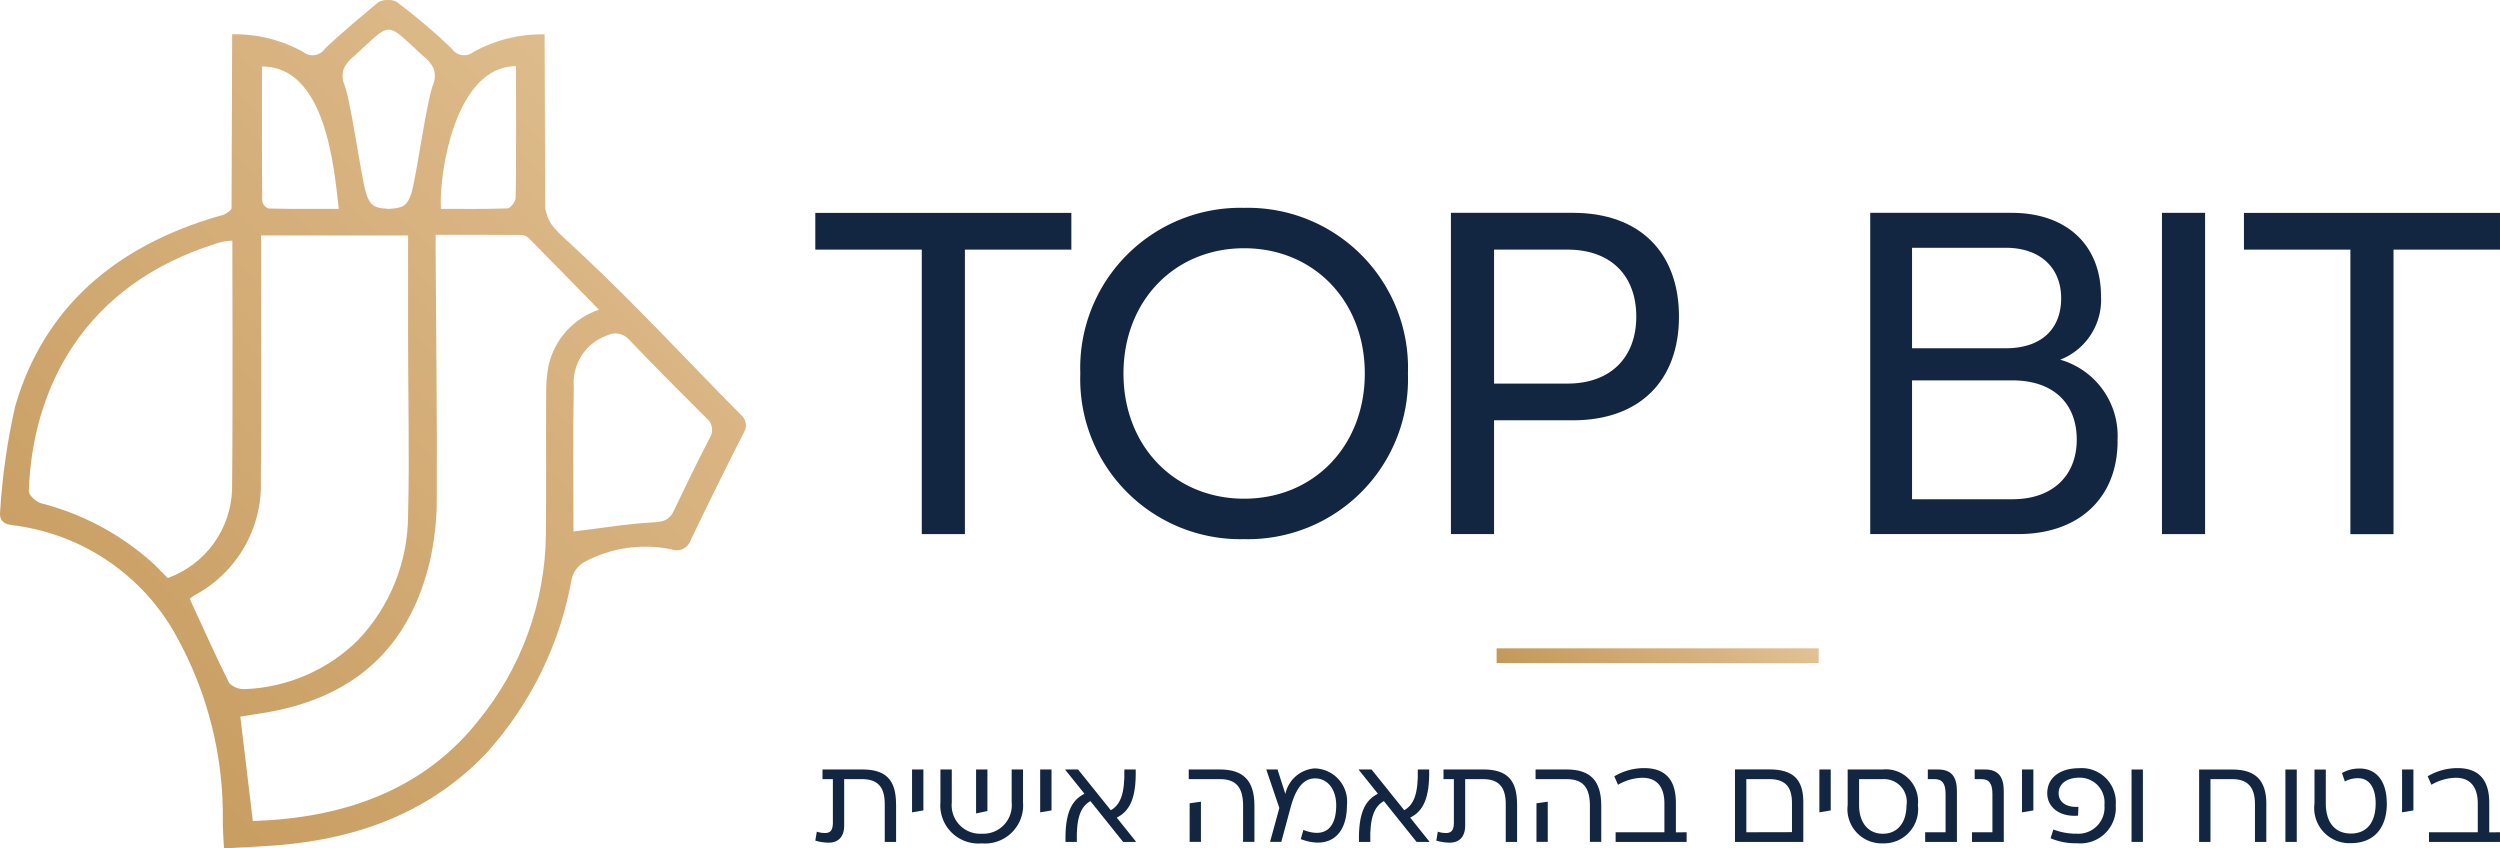 <?xml version="1.0" encoding="UTF-8"?>
<svg xmlns="http://www.w3.org/2000/svg" xmlns:xlink="http://www.w3.org/1999/xlink" width="165.753" height="56.247" viewBox="0 0 165.753 56.247">
  <defs>
    <clipPath id="clip-path">
      <path id="Path_24427" data-name="Path 24427" d="M25.677-137.8a1.094,1.094,0,0,0-.581.142h0c-.1.071-2.534,2.087-3.545,3.077h0a.991.991,0,0,1-1.452.222h0a9.349,9.349,0,0,0-4.707-1.168h0c0,1.59-.04,9.975-.04,11.56h0a.151.151,0,0,0-.006.022h0a1.371,1.371,0,0,1-.806.46h0C7.519-121.458,2.882-117.291,1.016-110.9h0a43.227,43.227,0,0,0-1,6.9h0A2.127,2.127,0,0,0,0-103.75H0v.012c0,.344.134.665.762.75h0A14.357,14.357,0,0,1,11.67-95.67h0a24.528,24.528,0,0,1,3.1,12.456h0c.008.519.05,1.038.081,1.66h0c1.28-.074,2.429-.117,3.573-.209h0c5.493-.444,10.21-2.293,13.84-6.121h0a23.323,23.323,0,0,0,5.649-11.584h0a1.8,1.8,0,0,1,.813-1.065h0a8.554,8.554,0,0,1,5.808-.842h0a.958.958,0,0,0,1.252-.6h0q1.717-3.578,3.52-7.123h0a.918.918,0,0,0-.218-1.236h0c-3.509-3.541-6.881-7.2-10.529-10.618h0c-1.832-1.718-2.115-1.809-2.411-3.011h0c0-1.585-.041-9.969-.041-11.56h0A9.348,9.348,0,0,0,31.4-134.36h0a.99.99,0,0,1-1.451-.222h0a39.625,39.625,0,0,0-3.629-3.081h0a1.049,1.049,0,0,0-.562-.138h-.077Zm.108,1.966v0c.5.011,1.013.595,2.273,1.747h0a2.354,2.354,0,0,1,.673.787h0a1.481,1.481,0,0,1,.012,1.039h0c-.457,1.046-1.129,6.207-1.471,7.277h0c-.243.761-.509.982-1.391,1.022h0v.009c-.039,0-.071,0-.108,0h0c-.037,0-.068,0-.107,0h0v-.009c-.884-.04-1.149-.262-1.392-1.022h0c-.342-1.07-1.014-6.232-1.471-7.277h0a1.485,1.485,0,0,1,.011-1.039h0a2.373,2.373,0,0,1,.673-.787h0c1.26-1.152,1.769-1.735,2.274-1.747h0v0l.013,0h0l.013,0m3.446,11.879c-.139-2.4.964-9.459,4.977-9.459h0c0,1.589.025,7.261-.025,8.753h0c-.009.24-.342.667-.541.675h0c-.769.03-1.54.037-2.309.037h0c-.7,0-1.4-.006-2.1-.006m-11.406-.018a.652.652,0,0,1-.44-.465h0c-.034-1.59-.021-7.279-.021-8.958h0c4.251,0,4.786,6.761,5.092,9.444h0l-2.043,0h0c-.864,0-1.727,0-2.588-.024M15.937-90.293c.848-.14,1.689-.245,2.509-.422h0c5.786-1.244,8.809-4.8,10.03-9.768h0a18.609,18.609,0,0,0,.482-4.356h0c.024-5.5-.044-11-.077-16.5h0c0-.262,0-.525,0-.894h0c1.958,0,3.838-.005,5.718.011h0a.78.78,0,0,1,.475.228h0c1.524,1.54,3.036,3.091,4.637,4.727h0a5.088,5.088,0,0,0-3.348,3.73h0a9.713,9.713,0,0,0-.153,1.787h0c-.016,3.133.017,6.266-.017,9.4h0a19.808,19.808,0,0,1-4.484,12.338h0c-3.221,4.065-7.783,6.063-13.247,6.548h0c-.544.049-1.094.065-1.7.1h0c-.278-2.335-.55-4.6-.828-6.929M15.2-92.508c-.911-1.812-1.729-3.661-2.616-5.582h0a1.508,1.508,0,0,1,.287-.232h0a8.287,8.287,0,0,0,4.423-7.632h0c.046-5.036.011-10.072.011-15.107h0v-1.13h9.751c0,2.313,0,4.571,0,6.828h0c0,3.9.1,7.806,0,11.705h0a12.053,12.053,0,0,1-3.328,8.306h0a11.3,11.3,0,0,1-7.446,3.239h0a.7.7,0,0,1-.084,0h0a1.343,1.343,0,0,1-1-.4m-5.155-8.035a17.615,17.615,0,0,0-7.319-3.887h0c-.344-.1-.824-.539-.815-.809h0c.232-6.741,3.585-13.685,12.525-16.442h0a3.2,3.2,0,0,1,.97-.155h0c0,.252.039,11.224-.017,16.489h0a6.449,6.449,0,0,1-4.27,5.876h0c-.335-.335-.686-.72-1.074-1.072m28-11.6a3.32,3.32,0,0,1,2.205-3.412h0a1.206,1.206,0,0,1,1.47.288h0c1.669,1.745,3.374,3.463,5.092,5.17h0a.993.993,0,0,1,.246,1.339h0c-.83,1.6-1.614,3.214-2.385,4.834h0c-.264.556-.606.724-1.331.76h0c-1.72.088-3.426.379-5.317.608h0c0-3.138-.046-6.365.02-9.589" transform="translate(0 137.801)" fill="none"></path>
    </clipPath>
    <linearGradient id="linear-gradient" y1="0.238" x2="0.476" y2="0.238" gradientUnits="objectBoundingBox">
      <stop offset="0" stop-color="#c4985a"></stop>
      <stop offset="0.1" stop-color="#c79c60"></stop>
      <stop offset="0.2" stop-color="#caa065"></stop>
      <stop offset="0.3" stop-color="#cda46b"></stop>
      <stop offset="0.4" stop-color="#d0a871"></stop>
      <stop offset="0.5" stop-color="#d3ac76"></stop>
      <stop offset="0.6" stop-color="#d6b07c"></stop>
      <stop offset="0.7" stop-color="#d9b482"></stop>
      <stop offset="0.8" stop-color="#dcb988"></stop>
      <stop offset="0.9" stop-color="#dfbd8f"></stop>
      <stop offset="1" stop-color="#e2c195"></stop>
    </linearGradient>
    <clipPath id="clip-path-2">
      <path id="Path_24429" data-name="Path 24429" d="M264.453-31.52H243.1v-.974h21.354Z" transform="translate(-243.099 32.494)" fill="none"></path>
    </clipPath>
    <linearGradient id="linear-gradient-2" x1="0.502" y1="0.691" x2="0.603" y2="0.691" xlink:href="#linear-gradient"></linearGradient>
    <clipPath id="clip-path-3">
      <path id="Path_24434" data-name="Path 24434" d="M0-81.554H165.753V-137.8H0Z" transform="translate(0 137.801)" fill="none"></path>
    </clipPath>
  </defs>
  <g id="Group_26132" data-name="Group 26132" transform="translate(0 137.801)">
    <g id="Group_26093" data-name="Group 26093" transform="translate(0 -137.801)" clip-path="url(#clip-path)">
      <g id="Group_26092" data-name="Group 26092" transform="translate(-28.124 28.124) rotate(-45)">
        <path id="Path_24426" data-name="Path 24426" d="M39.773,0l117.2,117.2L117.2,156.978,0,39.773Z" transform="translate(0)" fill="url(#linear-gradient)"></path>
      </g>
    </g>
    <g id="Group_26095" data-name="Group 26095" transform="translate(99.227 -94.817)" clip-path="url(#clip-path-2)">
      <g id="Group_26094" data-name="Group 26094" transform="translate(-127.351 -14.86) rotate(-45)">
        <path id="Path_24428" data-name="Path 24428" d="M39.773,0l117.2,117.2L117.2,156.978,0,39.773Z" transform="translate(0 0)" fill="url(#linear-gradient-2)"></path>
      </g>
    </g>
    <g id="Group_26096" data-name="Group 26096" transform="translate(54.056 -123.685)">
      <path id="Path_24430" data-name="Path 24430" d="M-24.613-3.528h-7.058V15.333H-34.53V-3.528h-7.059V-5.962h16.976Z" transform="translate(41.589 5.962)" fill="#122541"></path>
    </g>
    <g id="Group_26100" data-name="Group 26100" transform="translate(0 -137.801)" clip-path="url(#clip-path-3)">
      <g id="Group_26097" data-name="Group 26097" transform="translate(71.626 13.781)">
        <path id="Path_24431" data-name="Path 24431" d="M-27.348-15.924c0-4.807-3.377-8.305-8-8.305s-8,3.5-8,8.305,3.377,8.3,8,8.3,8-3.5,8-8.3m-18.862,0A10.617,10.617,0,0,1-35.349-26.907,10.617,10.617,0,0,1-24.488-15.924,10.617,10.617,0,0,1-35.349-4.942,10.617,10.617,0,0,1-46.21-15.924" transform="translate(46.21 26.907)" fill="#122541"></path>
      </g>
      <g id="Group_26098" data-name="Group 26098" transform="translate(96.198 14.116)">
        <path id="Path_24432" data-name="Path 24432" d="M-17.82-9.969c0-2.708-1.673-4.442-4.563-4.442H-27.25v8.884h4.867c2.89,0,4.563-1.765,4.563-4.442m2.83,0c0,4.229-2.585,6.875-7.028,6.875H-27.25V4.451h-2.86v-21.3h8.092c4.443,0,7.028,2.647,7.028,6.875" transform="translate(30.11 16.844)" fill="#122541"></path>
      </g>
      <g id="Group_26099" data-name="Group 26099" transform="translate(124.001 14.116)">
        <path id="Path_24433" data-name="Path 24433" d="M-19.849-21.791c0-2.4-1.551-3.925-4.259-3.925H-30.77v7.88h6.662c2.647,0,4.259-1.552,4.259-3.955m-4.715-12.717H-30.77v6.663h6.206c2.373,0,3.681-1.278,3.681-3.316s-1.4-3.347-3.681-3.347M-17.141-21.7c0,3.772-2.555,6.175-6.6,6.175h-9.8v-21.3h9.369c3.651,0,5.932,2.129,5.932,5.537a4.256,4.256,0,0,1-2.707,4.2,5.255,5.255,0,0,1,3.8,5.385" transform="translate(33.539 36.82)" fill="#122541"></path>
      </g>
    </g>
    <path id="Path_24435" data-name="Path 24435" d="M354.032-81.923h-2.86v-21.3h2.86Z" transform="translate(-207.832 -20.467)" fill="#122541"></path>
    <g id="Group_26101" data-name="Group 26101" transform="translate(148.776 -123.685)">
      <path id="Path_24436" data-name="Path 24436" d="M0,0V2.434H7.058V21.3H9.917V2.434h7.059V0Z" fill="#122541"></path>
    </g>
    <g id="Group_26103" data-name="Group 26103" transform="translate(0 -137.801)" clip-path="url(#clip-path-3)">
      <g id="Group_26102" data-name="Group 26102" transform="translate(54.056 51.017)">
        <path id="Path_24437" data-name="Path 24437" d="M-7.766-3.343v2.5h-.752v-2.5c0-1.137-.456-1.665-1.513-1.665h-1.177v3.074c0,.777-.416,1.137-1.025,1.137a3.107,3.107,0,0,1-.889-.136l.1-.593a1.6,1.6,0,0,0,.553.088c.368,0,.512-.216.512-.7V-5.009h-.688v-.64h2.626c1.577,0,2.249.689,2.249,2.306" transform="translate(13.122 5.649)" fill="#122541"></path>
      </g>
    </g>
    <g id="Group_26104" data-name="Group 26104" transform="translate(60.47 -86.784)">
      <path id="Path_24439" data-name="Path 24439" d="M-1.091,0V2.714l-.752.128V0Z" transform="translate(1.843)" fill="#122541"></path>
    </g>
    <g id="Group_26106" data-name="Group 26106" transform="translate(0 -137.801)" clip-path="url(#clip-path-3)">
      <g id="Group_26105" data-name="Group 26105" transform="translate(62.351 51.017)">
        <path id="Path_24440" data-name="Path 24440" d="M-7.94,0V2.177A2.528,2.528,0,0,1-10.678,4.9a2.527,2.527,0,0,1-2.738-2.722V0h.753V2.194a1.889,1.889,0,0,0,1.985,2.065A1.889,1.889,0,0,0-8.692,2.194V0ZM-10.3,2.754l-.752.16V0h.752Z" transform="translate(13.416)" fill="#122541"></path>
      </g>
    </g>
    <g id="Group_26107" data-name="Group 26107" transform="translate(68.965 -86.784)">
      <path id="Path_24442" data-name="Path 24442" d="M-1.091,0V2.714l-.752.128V0Z" transform="translate(1.843)" fill="#122541"></path>
    </g>
    <g id="Group_26116" data-name="Group 26116" transform="translate(0 -137.801)" clip-path="url(#clip-path-3)">
      <g id="Group_26108" data-name="Group 26108" transform="translate(70.631 51.017)">
        <path id="Path_24443" data-name="Path 24443" d="M-6.778-6.918v.032h-.84L-9.787-9.592c-.632.353-.945,1.081-.9,2.706h-.752c-.04-1.921.4-2.762,1.257-3.194l-1.265-1.577v-.032h.84l2.17,2.7c.632-.352.936-1.08.9-2.7h.753c.04,1.913-.4,2.762-1.257,3.194Z" transform="translate(11.452 11.689)" fill="#122541"></path>
      </g>
      <g id="Group_26109" data-name="Group 26109" transform="translate(78.815 51.017)">
        <path id="Path_24444" data-name="Path 24444" d="M-2.995,0C-1.426,0-.705.752-.705,2.4V4.8h-.752V2.4C-1.457,1.177-1.93.64-2.995.64H-5.06V0ZM-4.252,2.137V4.8H-5V2.242Z" transform="translate(5.06)" fill="#122541"></path>
      </g>
      <g id="Group_26110" data-name="Group 26110" transform="translate(83.955 50.945)">
        <path id="Path_24445" data-name="Path 24445" d="M-7.753-3.552c0,2.009-1.2,2.938-3.058,2.241l.169-.608c1.417.552,2.178-.112,2.178-1.633,0-1.089-.592-1.785-1.4-1.785-.889,0-1.337.873-1.625,1.929l-.616,2.281h-.745l.616-2.249L-13.1-5.929h.745l.52,1.625A2.147,2.147,0,0,1-9.9-6,2.2,2.2,0,0,1-7.753-3.552" transform="translate(13.101 6.001)" fill="#122541"></path>
      </g>
      <g id="Group_26111" data-name="Group 26111" transform="translate(90.088 51.017)">
        <path id="Path_24446" data-name="Path 24446" d="M-6.778-6.918v.032h-.84L-9.787-9.592c-.632.353-.945,1.081-.9,2.706h-.752c-.04-1.921.4-2.762,1.257-3.194l-1.265-1.577v-.032h.84l2.169,2.7c.632-.352.936-1.08.9-2.7h.753c.04,1.913-.4,2.762-1.257,3.194Z" transform="translate(11.452 11.689)" fill="#122541"></path>
      </g>
      <g id="Group_26112" data-name="Group 26112" transform="translate(95.229 51.017)">
        <path id="Path_24447" data-name="Path 24447" d="M-7.766-3.343v2.5h-.752v-2.5c0-1.137-.457-1.665-1.513-1.665h-1.177v3.074c0,.777-.416,1.137-1.025,1.137a3.107,3.107,0,0,1-.889-.136l.1-.593a1.6,1.6,0,0,0,.553.088c.368,0,.512-.216.512-.7V-5.009h-.688v-.64h2.626c1.577,0,2.249.689,2.249,2.306" transform="translate(13.122 5.649)" fill="#122541"></path>
      </g>
      <g id="Group_26113" data-name="Group 26113" transform="translate(101.81 51.017)">
        <path id="Path_24448" data-name="Path 24448" d="M-2.995,0C-1.426,0-.705.752-.705,2.4V4.8h-.752V2.4C-1.457,1.177-1.93.64-2.995.64H-5.06V0ZM-4.252,2.137V4.8H-5V2.242Z" transform="translate(5.06)" fill="#122541"></path>
      </g>
      <g id="Group_26114" data-name="Group 26114" transform="translate(107.03 50.921)">
        <path id="Path_24449" data-name="Path 24449" d="M-6.953-6.175v.64H-11.66v-.64h3.234V-8.088c0-1.009-.432-1.7-1.457-1.7a3.353,3.353,0,0,0-1.617.464l-.248-.56a3.881,3.881,0,0,1,1.978-.545c1.5,0,2.105.881,2.105,2.3v1.961Z" transform="translate(11.748 10.434)" fill="#122541"></path>
      </g>
      <g id="Group_26115" data-name="Group 26115" transform="translate(115.03 51.017)">
        <path id="Path_24450" data-name="Path 24450" d="M-6.57-3.134V-.492H-11.1V-5.3h2.282c1.577,0,2.249.672,2.249,2.161m-.752,2V-3.078c0-1.08-.457-1.577-1.505-1.577h-1.521v3.523Z" transform="translate(11.101 5.295)" fill="#122541"></path>
      </g>
    </g>
    <g id="Group_26117" data-name="Group 26117" transform="translate(120.627 -86.784)">
      <path id="Path_24452" data-name="Path 24452" d="M-1.091,0V2.714l-.752.128V0Z" transform="translate(1.843)" fill="#122541"></path>
    </g>
    <g id="Group_26121" data-name="Group 26121" transform="translate(0 -137.801)" clip-path="url(#clip-path-3)">
      <g id="Group_26118" data-name="Group 26118" transform="translate(122.508 51.017)">
        <path id="Path_24453" data-name="Path 24453" d="M-6.744-3.424A2.266,2.266,0,0,1-9.066-.886,2.268,2.268,0,0,1-11.4-3.424V-5.785h2.329A2.134,2.134,0,0,1-6.744-3.424m-.752,0A1.506,1.506,0,0,0-9.066-5.145h-1.577v1.721c0,1.153.592,1.9,1.577,1.9S-7.5-2.271-7.5-3.424" transform="translate(11.395 5.785)" fill="#122541"></path>
      </g>
      <g id="Group_26119" data-name="Group 26119" transform="translate(127.641 51.017)">
        <path id="Path_24454" data-name="Path 24454" d="M0-6.035H1.353V-8.573c0-.665-.2-.985-.728-.985H.176v-.64H.84c.9,0,1.265.48,1.265,1.433v3.37H0Z" transform="translate(0 10.198)" fill="#122541"></path>
      </g>
      <g id="Group_26120" data-name="Group 26120" transform="translate(130.747 51.017)">
        <path id="Path_24455" data-name="Path 24455" d="M0-6.035H1.353V-8.573c0-.665-.2-.985-.728-.985H.177v-.64H.84c.9,0,1.266.48,1.266,1.433v3.37H0Z" transform="translate(0 10.198)" fill="#122541"></path>
      </g>
    </g>
    <g id="Group_26122" data-name="Group 26122" transform="translate(134.062 -86.784)">
      <path id="Path_24457" data-name="Path 24457" d="M-1.091,0V2.714l-.752.128V0Z" transform="translate(1.843)" fill="#122541"></path>
    </g>
    <g id="Group_26124" data-name="Group 26124" transform="translate(0 -137.801)" clip-path="url(#clip-path-3)">
      <g id="Group_26123" data-name="Group 26123" transform="translate(135.735 50.928)">
        <path id="Path_24458" data-name="Path 24458" d="M-6.582-3.552a2.35,2.35,0,0,1-2.57,2.53A4.23,4.23,0,0,1-10.9-1.351l.184-.584a4.148,4.148,0,0,0,1.561.28,1.735,1.735,0,0,0,1.825-1.9A1.642,1.642,0,0,0-9.007-5.369c-.8,0-1.36.4-1.36,1.033,0,.6.536.953,1.313.9l-.024.584c-1.209.1-2.042-.552-2.042-1.481,0-1.089.913-1.665,2.114-1.665a2.268,2.268,0,0,1,2.426,2.45" transform="translate(11.121 6.002)" fill="#122541"></path>
      </g>
    </g>
    <path id="Path_24460" data-name="Path 24460" d="M346.985-8.01h-.752v-4.8h.752Z" transform="translate(-204.909 -73.971)" fill="#122541"></path>
    <g id="Group_26126" data-name="Group 26126" transform="translate(0 -137.801)" clip-path="url(#clip-path-3)">
      <g id="Group_26125" data-name="Group 26125" transform="translate(145.8 51.017)">
        <path id="Path_24461" data-name="Path 24461" d="M-6.465-3.32V-.806h-.752V-3.32c0-1.1-.472-1.649-1.5-1.649h-1.45V-.806h-.752v-4.8h2.2c1.537,0,2.257.712,2.257,2.289" transform="translate(10.924 5.609)" fill="#122541"></path>
      </g>
    </g>
    <path id="Path_24463" data-name="Path 24463" d="M371.977-8.01h-.752v-4.8h.752Z" transform="translate(-219.7 -73.971)" fill="#122541"></path>
    <g id="Group_26128" data-name="Group 26128" transform="translate(0 -137.801)" clip-path="url(#clip-path-3)">
      <g id="Group_26127" data-name="Group 26127" transform="translate(153.455 50.953)">
        <path id="Path_24464" data-name="Path 24464" d="M-6.953-3.354c0,1.633-.856,2.634-2.378,2.634a2.327,2.327,0,0,1-2.418-2.634V-5.6H-11v2.249c0,1.233.592,1.994,1.665,1.994s1.641-.76,1.641-1.994c0-1-.4-1.673-1.153-1.673a1.8,1.8,0,0,0-.888.216l-.192-.56a2.342,2.342,0,0,1,1.169-.3c1.073,0,1.8.785,1.8,2.314" transform="translate(11.748 5.668)" fill="#122541"></path>
      </g>
    </g>
    <g id="Group_26129" data-name="Group 26129" transform="translate(159.26 -86.784)">
      <path id="Path_24466" data-name="Path 24466" d="M-1.091,0V2.714l-.752.128V0Z" transform="translate(1.843)" fill="#122541"></path>
    </g>
    <g id="Group_26131" data-name="Group 26131" transform="translate(0 -137.801)" clip-path="url(#clip-path-3)">
      <g id="Group_26130" data-name="Group 26130" transform="translate(160.957 50.921)">
        <path id="Path_24467" data-name="Path 24467" d="M-6.953-6.175v.64H-11.66v-.64h3.234V-8.088c0-1.009-.432-1.7-1.457-1.7a3.351,3.351,0,0,0-1.617.464l-.248-.56a3.881,3.881,0,0,1,1.978-.545c1.5,0,2.105.881,2.105,2.3v1.961Z" transform="translate(11.748 10.434)" fill="#122541"></path>
      </g>
    </g>
  </g>
</svg>
